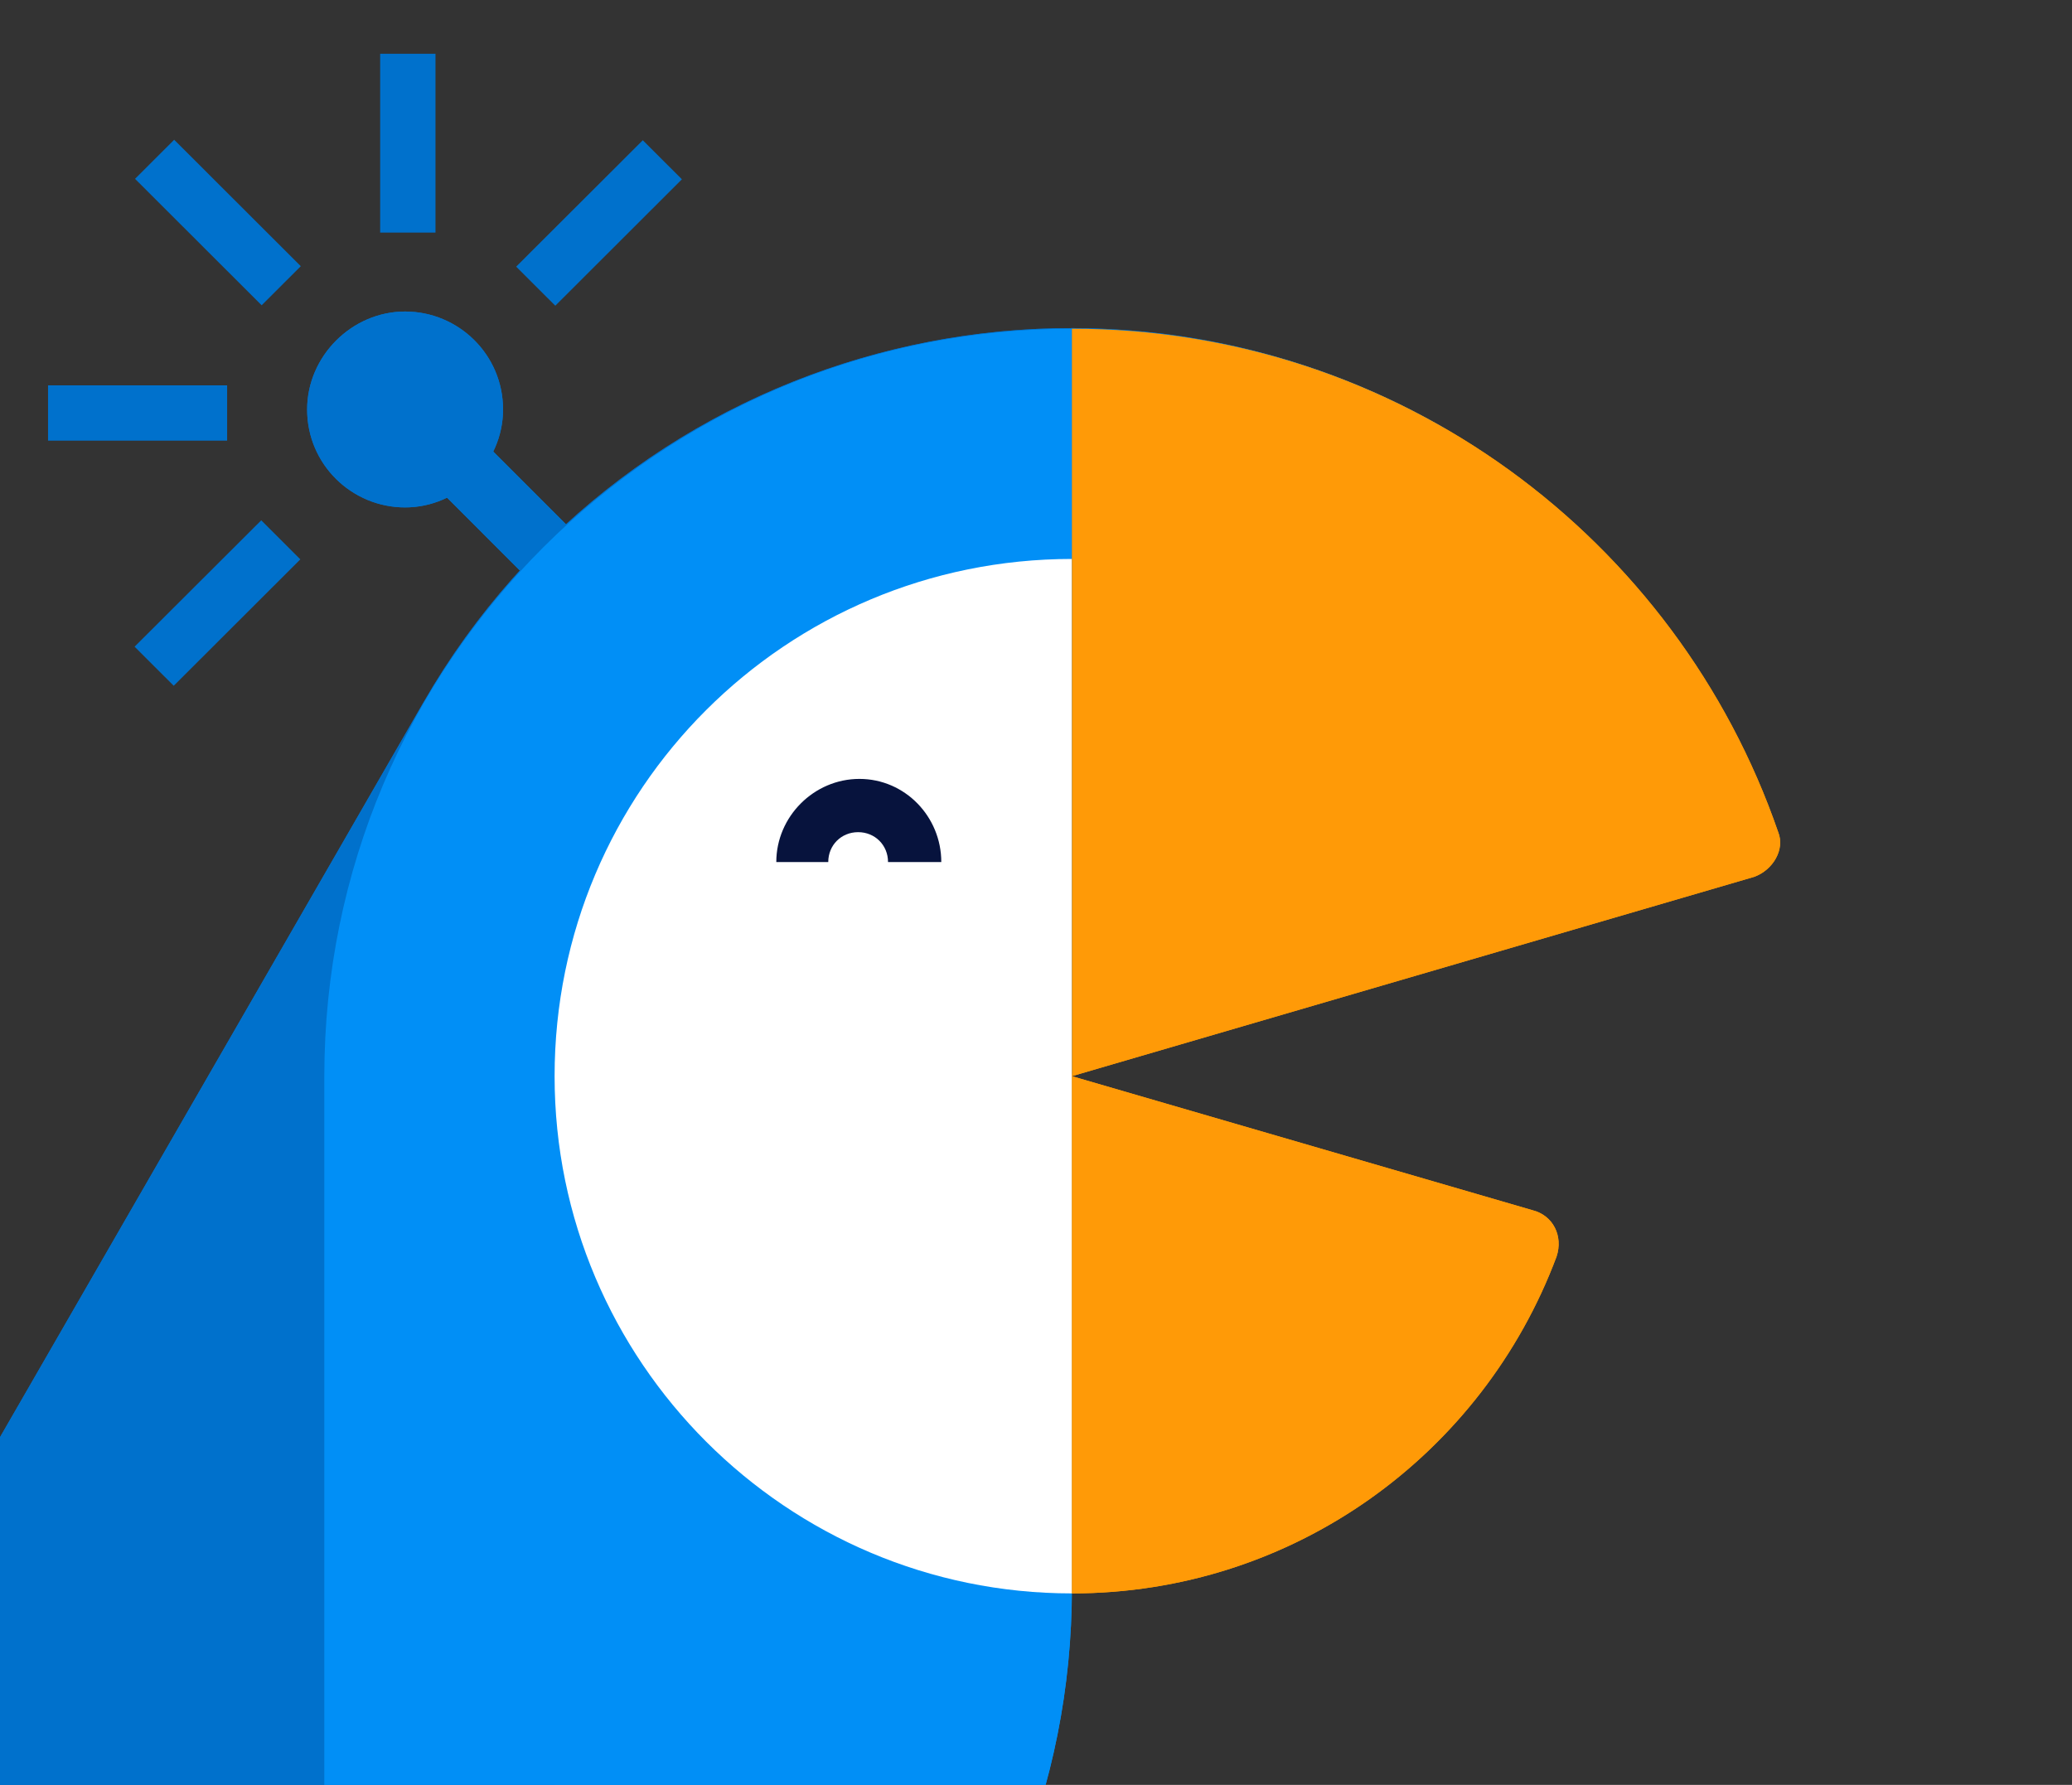 <svg fill="none" height="56" viewBox="0 0 65 56" width="65" xmlns="http://www.w3.org/2000/svg" xmlns:xlink="http://www.w3.org/1999/xlink"><rect x="0" y="0" width="65" height="56" fill="#333333" stroke="none"/><clipPath id="a"><path d="m0 0h64.04v56h-64.04z"/></clipPath><clipPath id="b"><path d="m0 0h62v71.704h-62z" transform="translate(-6 1.687)"/></clipPath><clipPath id="c"><path d="m0 0h62v71.704h-62z" transform="translate(-6 1.687)"/></clipPath><clipPath id="d"><path d="m0 0h192.793v63.456h-192.793z" transform="translate(-6 9.774)"/></clipPath><g clip-path="url(#a)"><g clip-path="url(#b)"><path d="m13.662 1.687h-1.736v5.61h1.736zm6.503 2.713-3.973 3.966 1.228 1.226 3.972-3.967zm-11.97 11.925-3.973 3.965 1.228 1.226 3.972-3.966-1.227-1.226zm-1.07-4.235h-5.618v1.735h5.618zm-1.661-7.705-1.228 1.226 3.972 3.967 1.228-1.226z" fill="#0071cc"/><g clip-path="url(#c)"><g clip-path="url(#d)"><g fill="#0071cd"><path d="m13.3 22.012-19.138 33.21c-.324.54-.108 1.24.431 1.51 11.052 5.715 24.746 1.78 31-9.111l19.732-34.181c-11.214-6.47-25.555-2.642-32.024 8.572z"/><path d="m14.773 13.467-1.448 1.449 6.709 6.71 1.449-1.45z"/><path d="m9.635 12.847c0 1.725 1.402 3.073 3.073 3.073s3.073-1.402 3.073-3.073c0-1.725-1.402-3.073-3.073-3.073s-3.073 1.402-3.073 3.073z"/></g><path d="m10.174 33.765v38.386c0 .647.54 1.133 1.132 1.079 12.4-.594 22.32-10.837 22.32-23.399v-39.518c-12.939 0-23.452 10.46-23.452 23.452z" fill="#0190f7"/><path d="m17.398 33.765c0 8.95 7.279 16.228 16.228 16.228v-32.456c-8.95 0-16.228 7.225-16.228 16.228z" fill="#fff"/><path d="m48.075 37.97-14.449-4.205v16.228c6.955 0 12.885-4.367 15.204-10.567.215-.647-.108-1.294-.755-1.456zm7.709-11.86c-3.18-9.22-11.914-15.797-22.158-15.797v23.452l21.404-6.254c.593-.215.97-.862.754-1.401z" fill="#ff9b07"/><path d="m24.353 27.026c0 1.402 1.132 2.588 2.588 2.588 1.402 0 2.588-1.132 2.588-2.588 0-1.402-1.133-2.588-2.588-2.588-1.456 0-2.588 1.186-2.588 2.588z" fill="#111d3d"/><path d="m13.3 22.012-19.138 33.21c-.324.54-.108 1.24.431 1.51 11.052 5.715 24.746 1.78 31-9.111l19.732-34.181c-11.214-6.47-25.555-2.642-32.024 8.572z" fill="#0071cc"/><path d="m14.773 13.467-1.448 1.449 6.709 6.71 1.449-1.45z" fill="#0071cc"/><path d="m9.635 12.847c0 1.725 1.402 3.073 3.073 3.073s3.073-1.402 3.073-3.073c0-1.725-1.402-3.073-3.073-3.073s-3.073 1.402-3.073 3.073z" fill="#0071cc"/><path d="m10.174 33.765v38.386c0 .647.54 1.133 1.132 1.079 12.4-.594 22.32-10.837 22.32-23.399v-39.518c-12.939 0-23.452 10.46-23.452 23.452z" fill="#018ff6"/><path d="m17.398 33.765c0 8.95 7.279 16.228 16.228 16.228v-32.456c-8.95 0-16.228 7.225-16.228 16.228z" fill="#fff"/><path d="m48.075 37.97-14.449-4.205v16.228c6.955 0 12.885-4.367 15.204-10.567.215-.647-.108-1.294-.755-1.456zm7.709-11.86c-3.18-9.22-11.914-15.797-22.158-15.797v23.452l21.404-6.254c.593-.215.97-.862.754-1.401z" fill="#ff9a07"/></g></g><path d="m29.529 27.047h-1.671c0-.53-.408-.938-.938-.938s-.937.408-.937.938h-1.63c0-1.427 1.182-2.609 2.608-2.609 1.427 0 2.568 1.182 2.568 2.609z" fill="#07133d"/></g></g></svg>